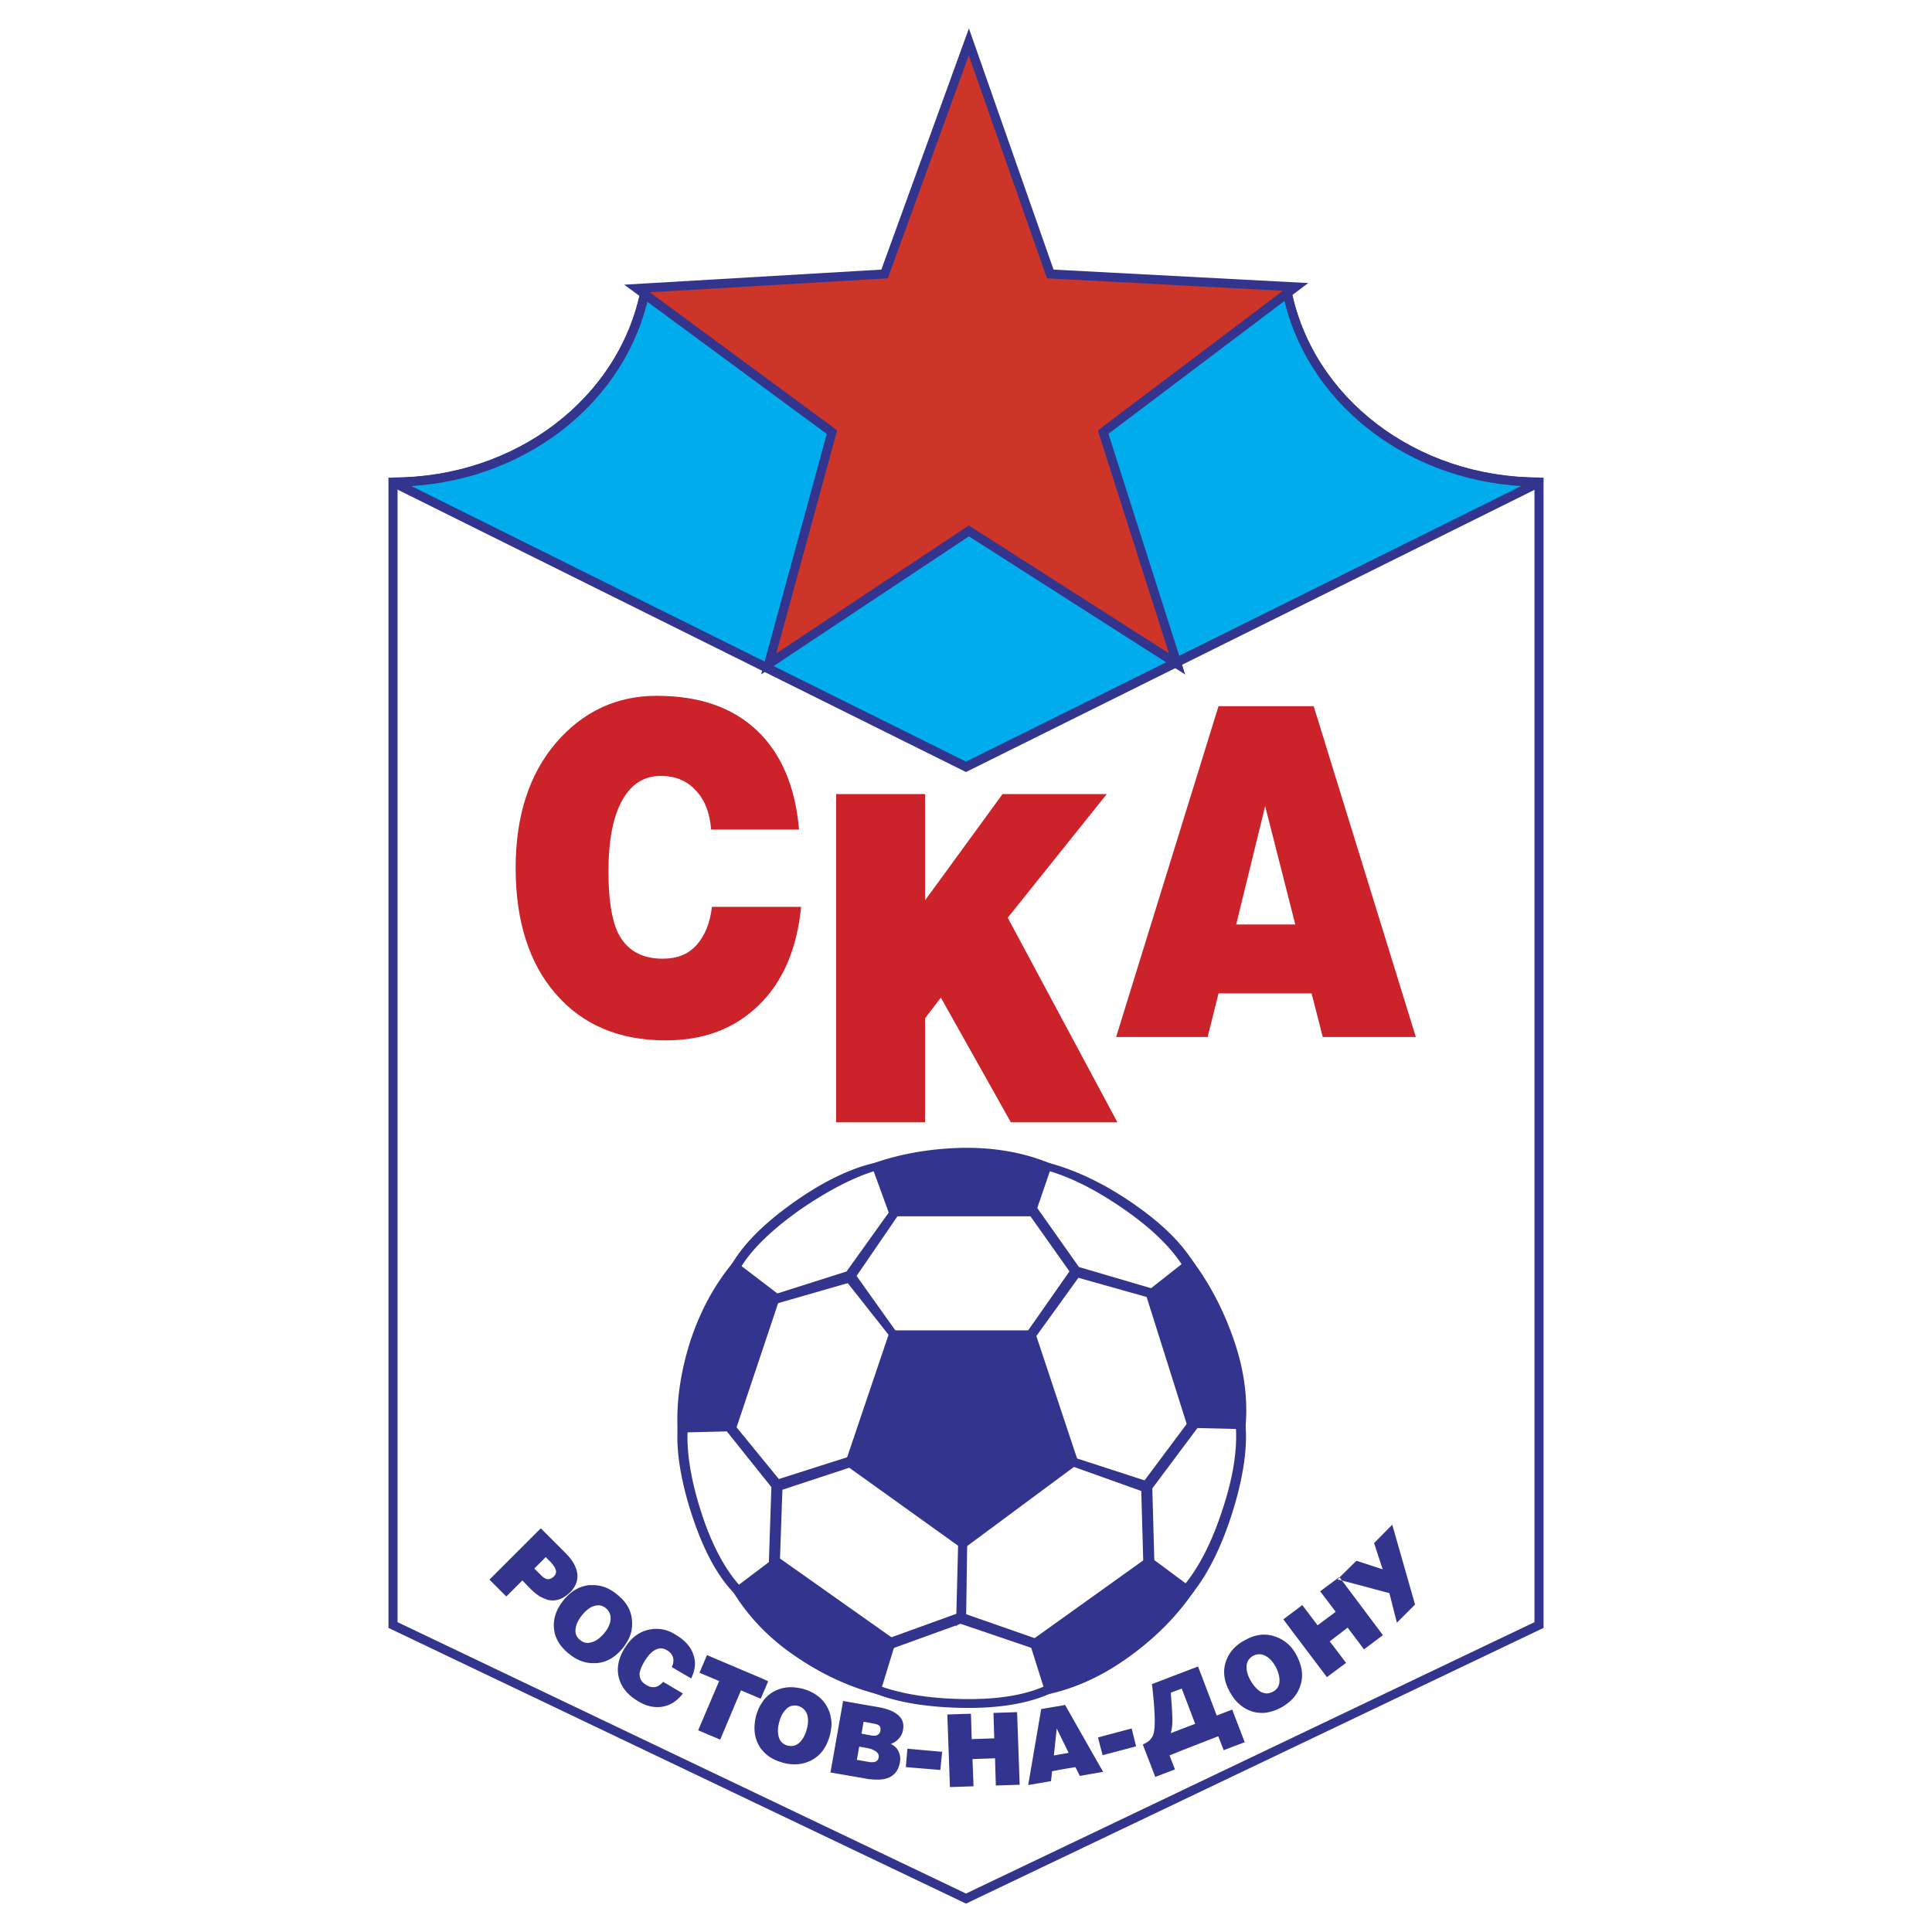 <svg xmlns="http://www.w3.org/2000/svg" width="2500" height="2500" viewBox="0 0 192.756 192.756"><g fill-rule="evenodd" clip-rule="evenodd"><path fill="#fff" d="M0 0h192.756v192.756H0V0z"/><path d="M64.405 28.407h-.374l-.07.367c-2.1 10.938-12.508 18.878-24.75 18.878h-.453v114.764l57.62 27.506 57.621-27.506V47.652h-.453c-12.242 0-22.65-7.939-24.75-18.878l-.07-.367-32.346-.052-31.975.052z" fill="#33348e"/><path d="M96.378 29.26l31.616.051c2.314 11.036 12.76 19.035 25.1 19.228v113.305c-.51.244-56.33 26.891-56.716 27.074l-56.715-27.074V48.539c12.339-.193 22.784-8.192 25.099-19.228l31.616-.051z" fill="#fff"/><path d="M64.405 28.394h-.385l-.072.377C61.85 39.704 51.446 47.639 39.21 47.639l-.208.882 57.375 28.505 57.375-28.479-.207-.908c-12.234 0-22.639-7.936-24.738-18.868l-.072-.377-32.356-.053-31.974.053z" fill="#33348e"/><path d="M96.378 29.273l31.606.051c2.236 10.637 12.02 18.447 23.773 19.174l-55.38 27.49-55.333-27.492c11.733-.744 21.494-8.549 23.727-19.172l31.607-.051z" fill="#00acec"/><path d="M96.237 4.027l-8.305 22.871-25.657 1.505 20.211 14.89-6.548 23.99 20.729-13.774 21.579 13.785-7.656-24.014c.5-.376 19.93-15.04 19.93-15.04l-25.408-1.343c-.195-.559-8.442-24.062-8.442-24.062l-.433 1.192z" fill="#33348e"/><path d="M88.282 27.785l.298-.018 8.075-22.24 7.804 22.242 23.533 1.244-18.459 13.931s6.404 20.092 7.09 22.238L96.657 52.427l-19.21 12.766 6.076-22.261L64.829 29.16l23.453-1.375z" fill="#cd3529"/><path d="M69.501 94.279c-.828.931-1.94 1.37-3.389 1.37-2.147 0-3.622-.879-4.475-2.612-.621-1.345-.931-3.362-.931-6.079 0-3.129.465-5.484 1.371-7.113.905-1.63 2.199-2.432 3.854-2.432 1.423 0 2.586.466 3.466 1.423.905.931 1.423 2.25 1.552 3.932h8.77c-.362-4.268-1.759-7.553-4.165-9.855-2.432-2.328-5.769-3.492-10.037-3.492-4.009 0-7.372 1.578-10.062 4.708-2.665 3.13-4.009 7.295-4.009 12.468 0 5.303 1.345 9.52 4.009 12.572 2.665 3.078 6.312 4.629 10.968 4.629 3.803 0 6.881-1.164 9.287-3.518 2.38-2.303 3.803-5.587 4.217-9.803h-8.898c-.183 1.603-.699 2.87-1.528 3.802zM110.424 79.223h-10.399l-7.734 10.606V79.223h-8.873v32.75h8.873V101.6l1.578-2.071 6.985 12.444h10.63l-10.941-20.411 9.881-12.339zM131.066 70.455h-9.494l-10.217 33.006h9.131l1.086-4.346H130.859l1.113 4.346h9.285l-10.191-33.006zm-4.785 21.78h-2.949l2.896-11.821.053.232 2.949 11.589h-2.949z" fill="#cc2229"/><path fill="#33348e" d="M109.803 173.277l-.258.078.258.985.207.775 3.338-.879-.442-1.785-3.103.826zM122.943 170.562l-1.551.596-1.863-4.891-1.5.57-3.104 1.189c.051.311.076.594.104.904.076.699.129 1.346.154 1.941.053.828.025 1.475-.051 1.914-.053.336-.207.594-.414.828-.156.154-.389.283-.699.439l1.242 3.232 1.965-.75-.543-1.396 1.346-.543 3.518-1.371.543 1.396 1.061-.414 1.035-.387-1.035-2.691-.208-.566zm-4.914 1.889l-1.217.465c.027-.129.053-.232.078-.336.053-.285.078-.596.078-.932 0-.387-.025-.982-.078-1.732-.025-.26-.051-.596-.078-1.035l1.088-.414.129.336 1.215 3.182-1.215.466zM75.968 169.32l.673-1.578-.673-.31-5.432-2.301-.75 1.758 1.966.828-2.095 4.914 2.198.931 2.07-4.914 1.966.827.077-.155zM62.155 164.406c.078-.078.129-.182.207-.285.517-.725.75-1.5.699-2.328a3.271 3.271 0 0 0-.699-1.914c-.207-.285-.491-.543-.802-.803-.75-.621-1.552-.93-2.406-.93h-.362c-.905.104-1.681.518-2.354 1.266-.078.053-.129.131-.181.209-.776.93-1.086 1.914-.983 2.871.078.826.466 1.551 1.164 2.225.104.104.207.18.336.283.75.621 1.552.932 2.38.932h.362c1.009-.078 1.889-.596 2.639-1.526zm-1.837-1.502c-.362.441-.75.752-1.164.906-.026 0-.052.025-.104.025-.44.156-.828.078-1.164-.207-.414-.311-.543-.75-.44-1.24.078-.414.285-.828.646-1.268.337-.414.699-.699 1.061-.854h.026c.466-.182.879-.131 1.268.18.362.311.518.699.465 1.191-.05.414-.258.855-.594 1.267zM106.26 170.096l-.363.078-2.018.336-1.293 7.58 2.277-.389.104-.982.93-.182 1.398-.232.439.879 2.068-.361.26-.051-.26-.441-3.542-6.235zm-.364 4.916l-.75.129.285-2.689.465.957.725 1.475-.725.128zM56.878 158.871c.543-.545.776-1.139.724-1.812-.078-.697-.465-1.396-1.164-2.094 0-.027 0-.027-.026-.027l-2.018-2.018-.44-.439-5.122 5.121 1.681 1.682 1.604-1.604.828.854c.492.492.983.828 1.449.982.207.105.44.156.673.156.465.025.931-.129 1.371-.439.155-.104.285-.233.44-.362zm-1.604-1.605c-.207.207-.439.311-.672.285-.078-.025-.129-.025-.207-.078a1.204 1.204 0 0 1-.388-.285l-.698-.697 1.086-1.086.052-.053.466.467c.232.258.414.49.492.697.128.285.076.543-.131.75zM138.904 152.119l-1.81 1.836.853 2.613-2.224-.724-.389-.129-1.684 1.66.239.316 1.834.481 2.896.775.75 2.949 1.811-1.81-2.276-7.967zM67.354 163.061c-.879-.543-1.785-.672-2.742-.439-.905.232-1.681.828-2.25 1.76-.026.025-.026.051-.052.076-.621 1.01-.802 1.992-.569 2.924.13.465.311.854.621 1.24.311.414.75.777 1.268 1.088.828.518 1.655.697 2.457.568.776-.129 1.475-.568 2.044-1.318l-1.966-1.164c-.233.258-.466.439-.776.518-.285.051-.569 0-.88-.182-.492-.285-.698-.646-.698-1.113.026-.336.181-.75.492-1.268.362-.594.724-.982 1.112-1.162.388-.182.75-.182 1.113.051.336.182.517.414.621.725.078.285.051.594-.129.957l1.94 1.137c.413-.854.491-1.654.206-2.404-.259-.778-.855-1.426-1.812-1.994zM90.376 176.305l3.441.285.181-1.811-3.466-.31-.156 1.836zM99.119 170.898l.078 2.536-2.25.078-.077-2.535-2.355.078.259 7.242 2.355-.078-.104-2.717 2.25-.076.079 2.715 2.378-.077-.257-7.244-2.356.078zM89.497 171.027c-.414-.336-1.061-.568-1.966-.725l-.621-.104-2.793-.49-1.216 6.881-.052.258h.052l3.44.596c.207.051.388.076.569.076.724.078 1.293.027 1.733-.154.621-.258 1.008-.775 1.138-1.525a1.705 1.705 0 0 0-.13-1.086 1.47 1.47 0 0 0-.775-.752c.311-.129.569-.283.775-.518.233-.232.389-.543.44-.879.13-.671-.076-1.189-.594-1.578zm-1.836 4.321c-.026.207-.155.363-.388.439-.104.025-.233.025-.362.025s-.258-.025-.388-.051l-1.034-.182.232-1.318.75.129c.155.025.311.078.44.104.181.078.336.156.492.26.206.154.309.336.258.594zm.18-2.69a.575.575 0 0 1-.258.412c-.129.104-.362.131-.646.078h-.027l-.957-.18.207-1.191.75.131.078.025c.362.051.621.129.725.232.128.105.155.286.128.493zM82.901 171.416a3.05 3.05 0 0 0-.336-1.035c-.466-.932-1.293-1.551-2.458-1.889a7.109 7.109 0 0 0-.982-.154c-.725-.025-1.346.104-1.94.439a3.162 3.162 0 0 0-1.216 1.189c-.233.336-.388.725-.518 1.164-.31 1.189-.207 2.199.285 3.053.078.129.129.232.233.336.492.646 1.189 1.088 2.147 1.346.362.104.672.154 1.009.154a3.535 3.535 0 0 0 1.862-.412c.905-.492 1.5-1.32 1.811-2.484.052-.182.078-.361.104-.543a2.98 2.98 0 0 0-.001-1.164zm-2.406 1.086c-.155.621-.414 1.061-.75 1.371-.207.182-.414.285-.62.311a1.333 1.333 0 0 1-.544-.025c-.491-.129-.802-.467-.905-.957-.103-.414-.077-.881.078-1.424.129-.516.362-.93.646-1.215.207-.232.439-.363.725-.389.155-.025.31-.025.491.025.466.131.776.441.931.906.103.415.103.879-.052 1.397z"/><path fill="#33348e" d="M133.65 157.375l-.023-.031-1.914 1.422 1.553 2.045-1.811 1.343-1.527-2.017-.957.724-.932.7.932 1.242 3.414 4.525 1.914-1.422-1.629-2.146 1.785-1.371 1.268 1.681.361.491 1.889-1.422-2.25-3.002-1.834-2.446-.444-.115.205-.201zM128.971 164.535a3.647 3.647 0 0 0-1.707-1.242 3.507 3.507 0 0 0-1.242-.207c-.594.025-1.215.207-1.836.57-.414.207-.75.465-1.035.75a3.566 3.566 0 0 0-.879 1.475c-.285.93-.129 1.914.414 2.896.154.258.311.518.465.725.518.646 1.139 1.061 1.838 1.268.336.104.672.129 1.033.129.596-.025 1.217-.232 1.863-.568.414-.26.775-.518 1.086-.855.363-.387.621-.826.777-1.344.311-.957.154-1.967-.414-3.027-.104-.209-.234-.388-.363-.57zm-1.965 4.242c-.338.182-.674.232-.984.104a.813.813 0 0 1-.336-.154c-.336-.234-.646-.596-.932-1.088-.258-.465-.387-.904-.387-1.318 0-.492.232-.881.646-1.113.336-.18.672-.207 1.008-.104.078.027.182.078.285.131.361.205.672.543.957 1.033.285.543.414 1.035.389 1.5a1.16 1.16 0 0 1-.646 1.009zM106.596 127.57l-2.768 3.907-.646.931-.444.647h.237l.103.129.104-.155.646-.881 2.768-3.802.853-1.215-.207-.078-.144-.209-.502.726zM103.828 168.727c-.207.076-.414.154-.646.232-1.941.646-4.295.93-7.088.879h-.129c-2.69-.053-4.993-.363-6.984-.906-.233-.076-.466-.129-.699-.205a7.289 7.289 0 0 1-.687-.236l-.064.209c.233.078.492.182.75.26.233.076.465.154.699.207 1.94.543 4.268.854 6.984.904h.155c2.767.025 5.148-.258 7.062-.854.232-.078.439-.154.646-.232.258-.078.518-.182.75-.285l-.104-.232c-.205.102-.412.18-.645.259zM107.102 145.986l2.625.932 4.449 1.605v-.259l.051-.104.025-.103-.025-.026-4.5-1.449-2.485-.801.129.104-.141-.033.012.033-.14.101zM122.246 150.799c-1.01 3.105-2.25 5.562-3.727 7.398-.057.076-.113.141-.17.211l.17.125.234.182c1.5-1.889 2.793-4.475 3.854-7.787 1.061-3.336 1.527-6.232 1.346-8.664h-.336c.18 2.431-.285 5.302-1.371 8.535z"/><path d="M124.031 140.4c-.053-2.199-.467-4.424-1.268-6.699-1.01-2.924-2.381-5.51-4.088-7.787l-.156.104-1.861 1.475-1.914 1.5-.104.104.104.336 1.914 6.027 1.861 5.949.234.725 5.199.131c.051-.389.051-.803.078-1.217v-.648h.001zM118.287 158.482a1.21 1.21 0 0 1 .062-.074l-1.691-1.246-1.812-1.346.002.053-.068-.104-.035-.025-.104-.078-.414.285-4.5 3.232-3.131 2.252-2.768 1.965-.555.4.037.014-.129.053.092-.066-.092-.037-7.114-2.475v.043l-.103-.053-.13-.078-.104.131.003-.094-6.754 2.447-.075.025.075.053-.078-.053h.003l-.624-.439-3.57-2.51-2.354-1.656-4.682-3.311-.181-.129-.052.025-3.757 2.875c.011.008.021.018.032.023l-.129.078-.129.051c.052.078.078.129.129.207 1.035 1.656 2.328 3.129 3.854 4.449.077.078.155.154.232.207a24.56 24.56 0 0 0 1.863 1.396 24.753 24.753 0 0 0 2.819 1.707c.776.389 1.552.75 2.354 1.086.931.363 1.863.674 2.819.932v-.232c.021.01.043.016.064.023l.687-2.248.653-2.08-.033.012.078-.182.052-.182-.052.207-.045.145.045-.016 6.854-2.482.13.025 7.188 2.473-.074-.223.104.182.025.053h-.025l-.029-.012.029.088.646 2.07.75 2.379a19.525 19.525 0 0 0 2.018-.568 19.68 19.68 0 0 0 3.131-1.371 19.787 19.787 0 0 0 2.818-1.785 42.803 42.803 0 0 0 1.682-1.293c.154-.156.336-.311.518-.467a26.335 26.335 0 0 0 1.914-1.861 25.61 25.61 0 0 0 1.861-2.303c.078-.104.156-.232.234-.336l-.234-.104-.23-.127zM88.98 133.055l.038.047.014-.047h.088l-.088-.131.129.131-.181-.26-.699-.983-3.156-4.423-.129.207h-.129l-.156.052 3.57 4.526.699.881z" fill="#33348e"/><path fill="#33348e" d="M96.067 154.162l-.103-.078-.047-.033-.183 7.183.1-.037.13.053.104.035.103-7.123h-.104zM77.443 122.111c.077-.076.155-.129.232-.207a69.141 69.141 0 0 1 1.889-1.422c.957-.646 1.888-1.268 2.793-1.785a25.761 25.761 0 0 1 2.354-1.215c.905-.414 1.759-.75 2.613-1.01v-.129c-.854.207-1.708.465-2.613.854-.75.311-1.552.699-2.354 1.139a27.672 27.672 0 0 0-2.949 1.861c-.621.439-1.19.879-1.733 1.293-.077.078-.155.131-.232.207-1.708 1.398-2.975 2.77-3.854 4.141-.077.129-.181.258-.259.387l.259.131c.828-1.399 2.12-2.821 3.854-4.245zM116.658 144.953l-1.914 2.561-.517.699-.051.051.051 1.474.154 5.924.26-.129.103.182.035.051.067.05-.102-3.697-.103-3.724.103-.157 1.914-2.535 1.862-2.51.699-.929-.465-.131-.234.31-1.862 2.51zM103.828 122.268l2.768 3.853.502.723.015-.024.129.233 2.485.699 4.5 1.24.285.104.232-.155.104-.078-.104-.025-.517-.156-4.5-1.319-2.278-.672-.853-1.242-2.768-3.881-.621-.879-.025.026-.207.31.207.311.646.932zM72.657 142.471h.465l.466-1.398 3.854-11.537.052-.129-.052-.025-3.854-2.949-.259-.207c-1.836 2.225-3.233 4.838-4.19 7.812-.931 2.975-1.345 5.846-1.216 8.562l4.743-.119-.009-.01zM106.596 117.172c.982.387 2.043.904 3.131 1.551.801.467 1.629.984 2.482 1.578.725.492 1.396.982 2.018 1.5.182.131.336.285.518.414.699.621 1.346 1.217 1.914 1.838.621.697 1.189 1.396 1.629 2.096l.232-.156.156-.078a1.528 1.528 0 0 0-.156-.207 14.818 14.818 0 0 0-1.861-2.25 24.724 24.724 0 0 0-1.914-1.732c-.182-.131-.336-.26-.518-.389-.518-.414-1.086-.803-1.682-1.217a30.875 30.875 0 0 0-2.818-1.707 27.95 27.95 0 0 0-3.131-1.422 20.42 20.42 0 0 0-2.018-.646v.129c.647.18 1.318.413 2.018.698z"/><path fill="#33348e" d="M77.443 147.773l-3.855-4.709-.465-.593-.456.009.921 1.155 3.7 4.629-.259 7.734.414-.414.052-.051.18-5.535.078-1.863-.078-.078-.232-.284zM88.98 120.844l.052.182-.052.078-.699.982-3.57 4.992-.052.053-2.302.75-4.682 1.475-.181.051-.052.182-.026.154h.026l.232-.076 4.682-1.346 2.354-.672-.052-.053h.207l3.415-4.967.699-1.035.388-.568h13.607l.207-.672.646-1.838.75-2.172c-.232-.078-.492-.182-.75-.285a4.884 4.884 0 0 0-.646-.207c-2.225-.725-4.631-1.061-7.192-1.008h-.025c-2.483.051-4.812.387-6.984.982-.233.078-.466.129-.699.207-.31.104-.647.207-.957.311l.957 2.639.699 1.861z"/><path fill="#33348e" d="M84.763 145.652l-.052.026-2.354.75-4.682 1.474-.051.026.051.103.078.104v.26l4.604-1.528 2.303-.75v-.129l.051-.156.052-.18z"/><path fill="#33348e" d="M95.964 153.256l.103.906 7.115-5.303.646-.464 2.768-2.045.506-.364-.506-.179-.672-.233.672.129.634.149-.634-1.934-2.768-8.225-.646-1.941-.207-.697-.75.75.513-.75H89.12l.972 1.422-1.074-1.375-.038.132-.699 2.071-3.57 10.554-.051.129.051.026 3.57 2.56.699.518 6.937 4.959.021-.846.026.051zM73.686 158.562a.303.303 0 0 1-.098-.107c-1.578-1.758-2.871-4.215-3.906-7.396-1.061-3.26-1.526-6.08-1.396-8.459h-.362c-.129 2.379.362 5.25 1.448 8.562 1.113 3.336 2.458 5.871 4.087 7.553l.129-.078.098-.075zM104.254 116.344v.375l.236.066c2.307.646 4.842 1.92 7.535 3.781 2.74 1.879 4.754 3.814 5.99 5.754l.168.266.945-.566-.182-.281c-1.311-2.016-3.344-3.941-6.221-5.887-2.738-1.842-5.451-3.127-8.066-3.82l-.406-.107v.419h.001zM123.953 141.939h-.686l.027.348c.176 2.377-.279 5.207-1.355 8.408-1.043 3.207-2.355 5.756-3.898 7.578l-.266.314 1.068.533.162-.205c1.537-1.934 2.852-4.588 3.91-7.889 1.082-3.406 1.541-6.363 1.359-8.789l-.021-.299h-.3v.001zM87.208 168.467v.455l.208.08c2.273.871 5.2 1.34 8.699 1.393 3.505.051 6.397-.42 8.595-1.4l.295-.131-.367-.826-.297.137c-2.086.955-4.781 1.393-8.242 1.34-3.33-.051-6.174-.504-8.455-1.35l-.436-.162v.464z"/><path d="M68.286 142.275h-.668l-.017.307c-.13 2.4.362 5.32 1.465 8.68 1.157 3.471 2.518 5.982 4.162 7.678l.165.17.857-.428-.294-.316c-1.602-1.73-2.936-4.221-3.965-7.406-1.043-3.207-1.508-6.014-1.381-8.342l.019-.342h-.343v-.001zM87.252 116.027c-2.446.559-5.147 1.873-8.03 3.906-2.897 2.045-4.974 4.105-6.171 6.127l-.176.299.837.418.154-.258c1.088-1.83 3.013-3.719 5.886-5.775 2.822-1.949 5.402-3.283 7.665-3.961l.23-.07v-.775l-.395.089zM118.477 125.66l-4.211 3.32 4.25 13.471 5.734.143.025-.305c.236-2.838-.17-5.766-1.207-8.695-1.002-2.904-2.393-5.553-4.135-7.873l-.197-.266-.259.205zm.128.721a28.2 28.2 0 0 1 3.852 7.426c.822 2.322 1.236 4.639 1.236 6.904 0 .41-.023.816-.051 1.221l-4.65-.115c-.133-.418-3.848-12.199-3.977-12.604l3.59-2.832zM114.453 155.4l-11.754 8.414 1.66 5.266.289-.064c2.812-.631 5.457-1.867 8.086-3.779 2.543-1.842 4.656-3.975 6.285-6.338l.178-.258-4.553-3.379-.191.138zm.184.662l3.662 2.717c-1.562 2.203-3.553 4.201-5.943 5.934-2.467 1.793-4.945 2.961-7.564 3.59l-1.334-4.236c.36-.26 10.815-7.743 11.179-8.005z" fill="#33348e"/><path d="M77.299 155.404l-4.27 3.23.155.25c1.532 2.484 3.609 4.623 6.173 6.357 2.578 1.771 5.301 3.039 8.092 3.77l.3.078 1.66-5.408-11.921-8.42-.189.143zm.202.658l11.153 7.877-1.337 4.355c-2.614-.723-5.169-1.92-7.596-3.586-2.403-1.627-4.352-3.623-5.819-5.924.414-.311 3.278-2.477 3.599-2.722zM73.081 126.02c-1.85 2.24-3.279 4.904-4.249 7.918-.947 3.025-1.361 5.943-1.231 8.678l.016.314 5.742-.143 4.517-13.496-4.596-3.512-.199.241zm-4.857 15.605c0-2.377.411-4.893 1.224-7.492.909-2.826 2.243-5.326 3.946-7.453l3.721 2.844-4.226 12.629-4.649.115a17.032 17.032 0 0 1-.016-.643zM95.985 114.52c-3.188.08-6.137.59-8.768 1.52l-.309.107 1.897 5.203h14.4l1.777-5.189-.281-.115c-2.596-1.066-5.529-1.579-8.716-1.526zm.013.646c2.983-.049 5.725.422 8.17 1.377-.174.504-1.299 3.789-1.424 4.16H89.258l-1.513-4.15c2.49-.84 5.259-1.313 8.253-1.387zM95.615 153.197l-.231 9.084.533-.668.467.26.115-8.035h-.148l-.091-.676-.645.035z" fill="#33348e"/><path d="M95.725 160.895L88.25 163.6l.399.32-.283.791 7.471-2.705c.208.072 8.059 2.742 8.059 2.742l-.379-.682.58-.322-8.265-2.889-.107.04zM84.851 127.217l-.034.057h-.825l5.846 7.404.521-.383-.96-1.406.026-.021-4.316-6.061-.258.41z" fill="#33348e"/><path d="M89.368 120.703h-.502l-4.406 6.152c-.199.062-7.238 2.299-7.238 2.299l-.243 1.051 8.09-2.33 4.913-7.172h-.614zM84.665 145.344l-7.536 2.402s.263.422.301.48v.613l7.553-2.488v-.314l.271-.881-.589.188z" fill="#33348e"/><path d="M73.123 142.146h-1.138l4.976 6.227-.282 8.434 1.135-1.135.268-7.648-4.804-5.877h-.155v-.001zM106.848 126.635l-4.889 6.984.494.414s.271-.273.494-.494c.07.088.145.178.145.178l4.867-6.74s-.443-.166-.492-.186l-.322-.58-.297.424z" fill="#33348e"/><path d="M102.941 120.506l-.361.521 4.465 6.305 7.525 2.117 1.018-.705-7.939-2.332-4.445-6.287-.263.381zM105.814 145.879l8.684 3.104v-.66c.021-.059.176-.469.176-.469l-7.332-2.381-.035.066-1.316-.281-.177.621z" fill="#33348e"/><path d="M118.494 141.939l-4.646 6.221.225 8.02.447-.225.684 1.109-.236-8.566 4.795-6.42-1.135-.314-.134.175zM102.975 132.73H88.799l-4.522 13.381 11.794 8.451 11.552-8.559-4.416-13.273h-.232zm-.235.647c.141.42 3.98 11.965 4.121 12.387-.357.266-10.438 7.732-10.797 7.998-.364-.26-10.652-7.633-11.022-7.896l4.221-12.488 13.477-.001z" fill="#33348e"/></g></svg>